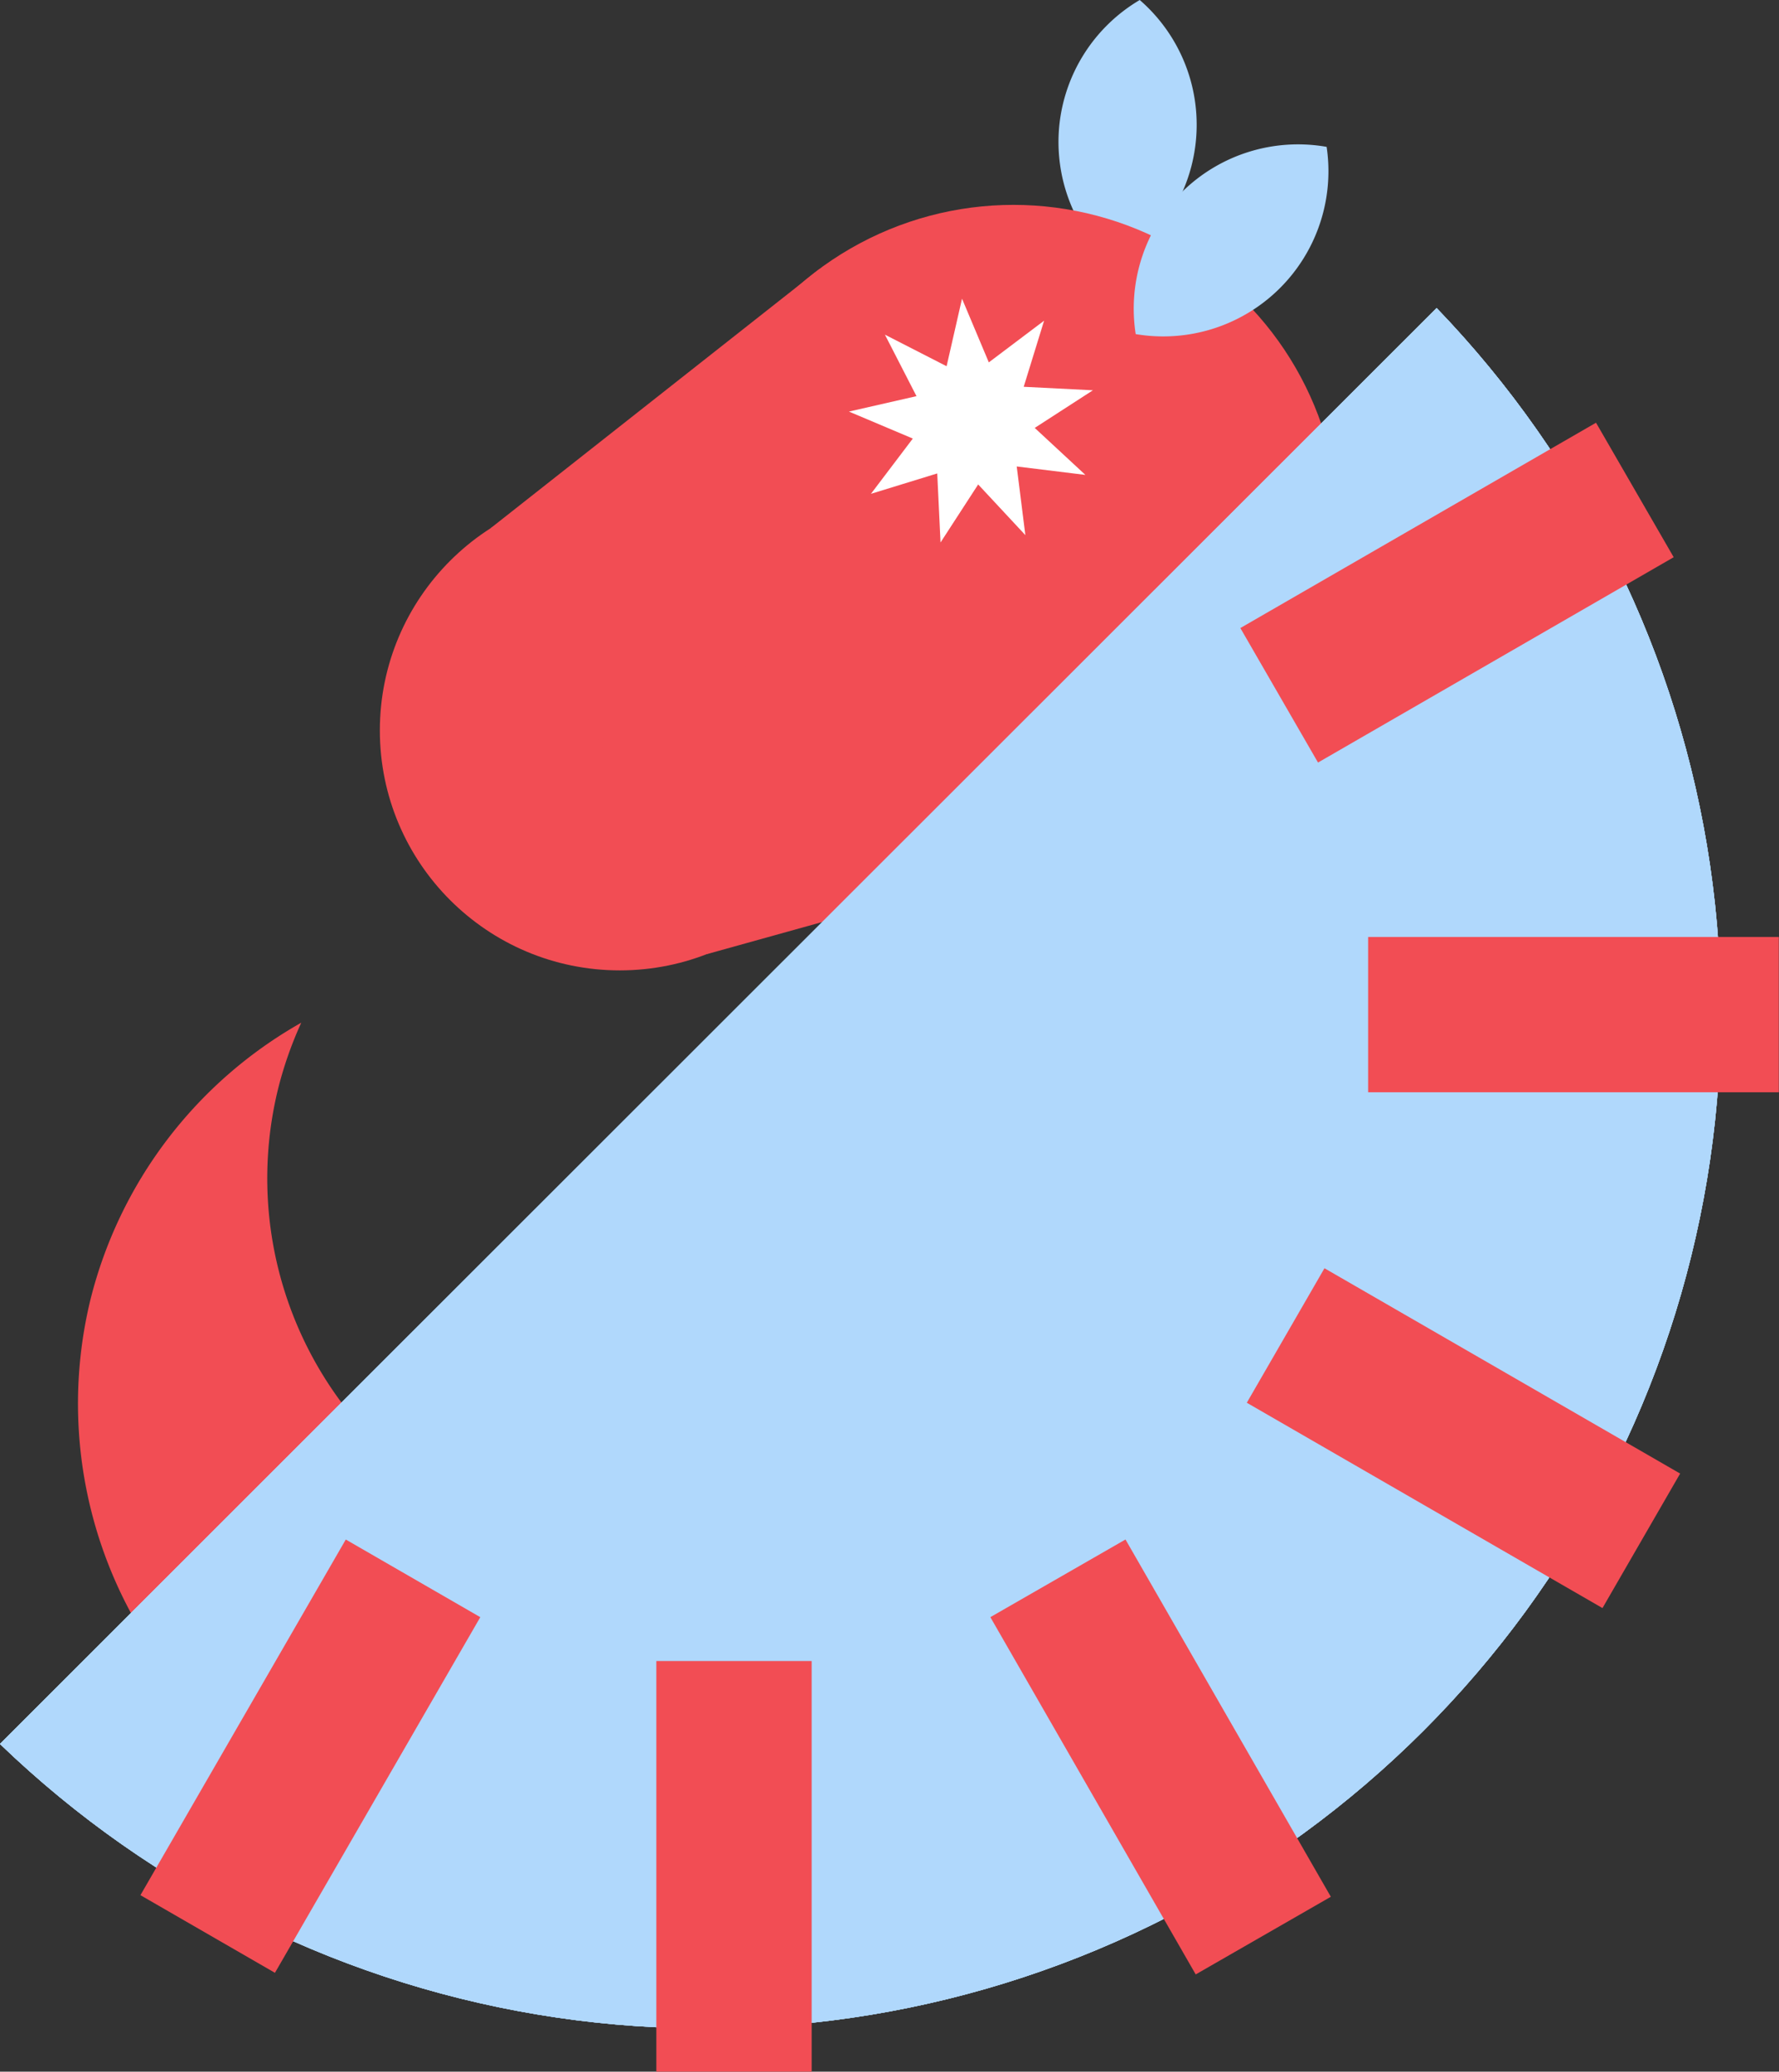 <svg xmlns="http://www.w3.org/2000/svg" xmlns:xlink="http://www.w3.org/1999/xlink" viewBox="0 0 96.9 112.85"><rect x="0" y="0" width="96.9" height="112.85" fill="#333333" stroke="none"/><defs><style>.cls-1{fill:#b0d8fc;}.cls-2{fill:#f24d54;}.cls-3{fill:#fff;}.cls-4{clip-path:url(#clip-path);}</style><clipPath id="clip-path"><path class="cls-1" d="M78.25,16.78A55.33,55.33,0,0,1,0,95Z"/></clipPath></defs><g id="Layer_2" data-name="Layer 2"><g id="Capa_1" data-name="Capa 1"><path class="cls-1" d="M57.69,6.93a9,9,0,0,0,3.08,7.61A9,9,0,0,0,62.08,0,9,9,0,0,0,57.69,6.93Z"/><path class="cls-2" d="M4.93,70.78A24,24,0,0,1,16.41,55.71a20.86,20.86,0,0,0-1.26,3.59,20.47,20.47,0,0,0,37.07,16A24,24,0,1,1,4.93,70.78Z"/><circle class="cls-2" cx="55.2" cy="28.91" r="17.75"/><circle class="cls-2" cx="33.76" cy="39.79" r="13.07"/><polygon class="cls-2" points="26.74 28.76 44.63 14.66 52.55 30.26 32.63 40.37 26.74 28.76"/><polygon class="cls-2" points="38.52 51.97 60.47 45.86 52.55 30.26 32.63 40.37 38.52 51.97"/><path class="cls-1" d="M64.43,10.41a9,9,0,0,0-2.57,7.79A9,9,0,0,0,72.26,8,9,9,0,0,0,64.43,10.41Z"/><polygon class="cls-3" points="48.2 18.23 51.56 19.95 52.4 16.27 53.86 19.74 56.87 17.47 55.76 21.07 59.53 21.26 56.36 23.31 59.12 25.87 55.38 25.41 55.85 29.15 53.28 26.39 51.23 29.55 51.05 25.79 47.44 26.9 49.72 23.89 46.24 22.42 49.92 21.58 48.2 18.23"/><path class="cls-1" d="M78.25,16.78A55.33,55.33,0,0,1,0,95Z"/><g class="cls-4"><path class="cls-1" d="M78.25,16.78A55.33,55.33,0,0,1,0,95Z"/><g class="cls-4"><path class="cls-1" d="M78.25,16.78A55.33,55.33,0,0,1,0,95Z"/></g><path class="cls-1" d="M78.25,16.78A55.33,55.33,0,0,1,0,95Z"/></g><rect class="cls-2" x="5.72" y="91.44" width="22.37" height="8.46" transform="translate(-74.4 62.47) rotate(-60)"/><rect class="cls-2" x="35.75" y="90.48" width="8.46" height="22.37"/><rect class="cls-2" x="58.74" y="84.14" width="8.46" height="22.37" transform="matrix(0.87, -0.5, 0.5, 0.87, -39.23, 44.26)"/><rect class="cls-2" x="75.48" y="67.16" width="8.46" height="22.37" transform="translate(-27.99 108.2) rotate(-60)"/><rect class="cls-2" x="74.52" y="51.04" width="22.37" height="8.46"/><rect class="cls-2" x="68.18" y="28.05" width="22.37" height="8.46" transform="translate(-5.51 44.01) rotate(-30)"/></g></g></svg>